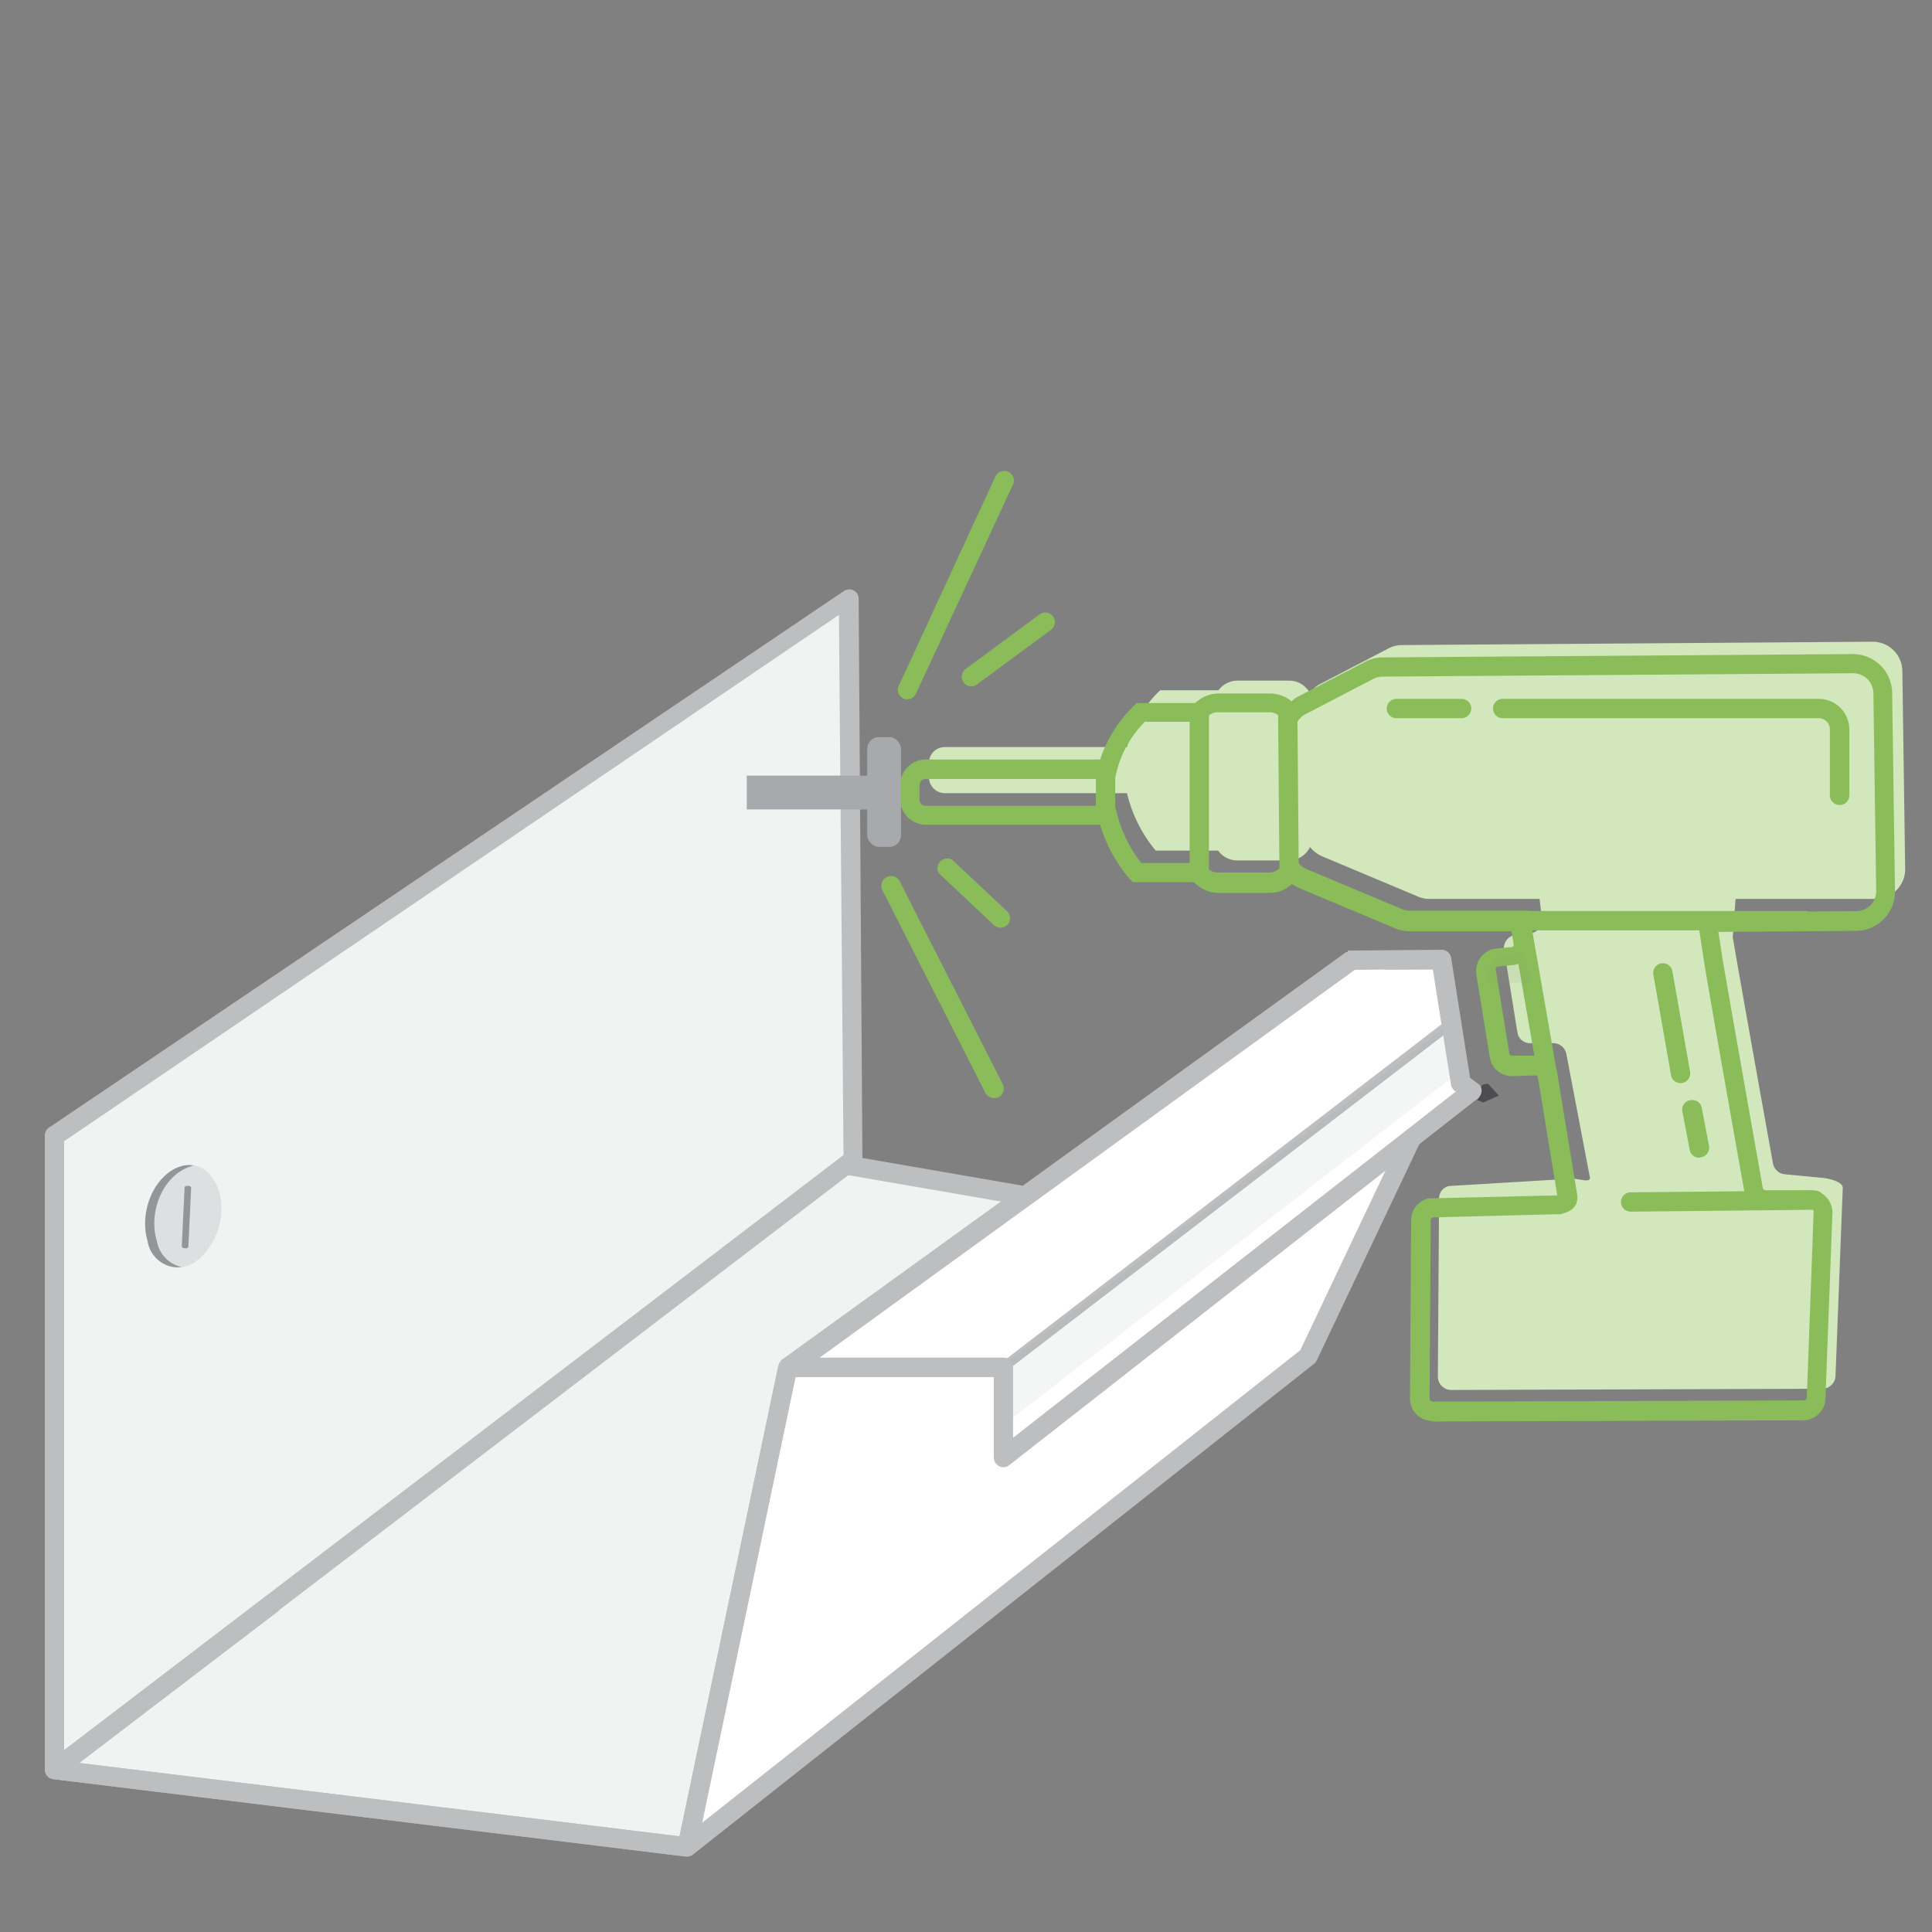 <?xml version="1.0" encoding="UTF-8"?> <svg xmlns="http://www.w3.org/2000/svg" xmlns:xlink="http://www.w3.org/1999/xlink" viewBox="0 0 144 144"><rect x="0" y="0" width="144" height="144" fill="#808080" stroke="none"/><defs><style>.cls-1{fill:none;}.cls-2{isolation:isolate;}.cls-3{fill:#8abd5a;}.cls-4{fill:#d2e7bc;}.cls-5{opacity:0.12;}.cls-11,.cls-5{mix-blend-mode:multiply;}.cls-6{fill:#859a6e;}.cls-7{clip-path:url(#clip-path);}.cls-8{fill:#f1f2f2;}.cls-9{fill:#bcbec0;}.cls-10{fill:#fff;}.cls-11,.cls-14{opacity:0.1;}.cls-12{fill:#939598;}.cls-13{fill:#a7a9ac;}.cls-15{fill:#223c46;}.cls-16{fill:#4d4d4f;}</style><clipPath id="clip-path"><polygon class="cls-1" points="89.3 48.05 94.34 68.3 103.32 72.25 107.4 72.25 108.72 81.36 112.79 81.36 106.44 86.99 104.64 90.11 102.01 103.53 52.03 146.43 -8.6 143.55 -10.04 78.84 60.42 36.3 89.3 48.05"></polygon></clipPath></defs><title>Installation-steps</title><g class="cls-2"><g id="Layer_1" data-name="Layer 1"><path class="cls-3" d="M67.61,52.12a.66.66,0,0,1-.3-.07A.71.71,0,0,1,67,51.1l7.19-15.58a.72.72,0,0,1,1.31.6L68.27,51.7A.72.72,0,0,1,67.61,52.12Z"></path><path class="cls-3" d="M72.41,51.16a.72.72,0,0,1-.43-1.3l5.51-4.07a.72.72,0,0,1,1,.15.73.73,0,0,1-.15,1L72.83,51A.75.75,0,0,1,72.41,51.16Z"></path><path class="cls-3" d="M74.09,81.84a.74.74,0,0,1-.65-.39l-7.67-15.1a.72.72,0,0,1,1.29-.66l7.67,15.1a.73.73,0,0,1-.32,1A.76.76,0,0,1,74.09,81.84Z"></path><path class="cls-3" d="M74.56,69.14a.73.73,0,0,1-.49-.2L70,65.11a.72.72,0,0,1,1-1l4.08,3.83a.72.72,0,0,1,0,1A.74.74,0,0,1,74.56,69.14Z"></path><path class="cls-4" d="M70.43,55.68H84a8.76,8.76,0,0,1,2.47-4.23.09.09,0,0,1,.07,0h4.23l.05,0a1.75,1.75,0,0,1,1.42-.72h3.85a1.74,1.74,0,0,1,1.54.93,2.11,2.11,0,0,1,.77-.68l5.09-2.65a2.18,2.18,0,0,1,1-.25l35.1-.25A2.21,2.21,0,0,1,141.79,50L142,64.74A2.21,2.21,0,0,1,139.79,67H129.36l-.21,2.85c.55,3.27,2.48,14,3,16.88a1,1,0,0,0,.85.79l2.59.25c.48,0,1.74.26,1.76.74l-.54,14a1,1,0,0,1-1,1l-27.64.09a1,1,0,0,1-1-1l.09-13.28a.94.94,0,0,1,.73-.92l9-.54c.48-.11,1.58.39,1.51-.1l-1.75-9.19a1,1,0,0,0-1-.82l-1.65,0a.94.94,0,0,1-1-.8l-1-6.17a1,1,0,0,1,.85-1.1l1.11-.11a1,1,0,0,0,.86-1.1L114.75,67h-8.21a2.14,2.14,0,0,1-.86-.18l-7.15-3a2.35,2.35,0,0,1-.89-.69,1.75,1.75,0,0,1-1.58,1H92.21a1.76,1.76,0,0,1-1.42-.73l-.05,0H86.2l-.06,0A10.46,10.46,0,0,1,84,59.12H70.43a1.19,1.19,0,0,1-1.19-1.19V56.86A1.18,1.18,0,0,1,70.43,55.68Z"></path><path class="cls-3" d="M106.77,105.91a1.66,1.66,0,0,1-1.19-.49,1.69,1.69,0,0,1-.49-1.2l.09-13.28a1.68,1.68,0,0,1,1.28-1.62l.16,0,9.32-.22.13,0-1.43-8.72c0-.14-.1-.26-.24-.22l-1.66.05a1.68,1.68,0,0,1-1.7-1.4l-1-6.17a1.73,1.73,0,0,1,.33-1.3,1.66,1.66,0,0,1,1.16-.64l1.11-.11a.24.24,0,0,0,.17-.09.28.28,0,0,0,0-.18l-.15-.91H105.1a3,3,0,0,1-1.14-.23l-7.15-3a3.81,3.81,0,0,1-.52-.29,2.4,2.4,0,0,1-1.67.66H90.77A2.5,2.5,0,0,1,89,65.75H84.43l-.27-.28a11.05,11.05,0,0,1-2.16-4H69a1.9,1.9,0,0,1-1.9-1.9V58.51a1.9,1.9,0,0,1,1.9-1.9H82a9.84,9.84,0,0,1,2.51-4l.22-.21.36,0h4a2.5,2.5,0,0,1,1.73-.71h3.85a2.47,2.47,0,0,1,1.59.58A3.73,3.73,0,0,1,96.6,52l5.09-2.64A2.82,2.82,0,0,1,103,49l35.1-.25h0a2.93,2.93,0,0,1,2.93,2.89l.21,14.74a2.92,2.92,0,0,1-2.93,3l-10.23.08.3,1.95c.55,3.28,2.5,14.23,3,17.1a.23.23,0,0,0,.21.2H135a1.68,1.68,0,0,1,1.58,1.63l-.52,13.84a1.6,1.6,0,0,1-.47,1.17,1.71,1.71,0,0,1-1.2.51l-27.64.09Zm0-15.17a.23.23,0,0,0-.13.21l-.09,13.28a.24.24,0,0,0,.24.24h0l27.64-.09a.23.23,0,0,0,.17-.08.21.21,0,0,0,.07-.17l.51-13.84a.22.22,0,0,0-.21-.19h-3.37A1.7,1.7,0,0,1,130,88.74c-.51-2.88-2.47-13.84-3-17.13L126.45,68l11.89-.09a1.46,1.46,0,0,0,1.07-.44,1.49,1.49,0,0,0,.43-1.07l-.21-14.74a1.5,1.5,0,0,0-1.49-1.48h0l-35.1.25a1.63,1.63,0,0,0-.68.17l-5.09,2.65a1.47,1.47,0,0,0-.51.46l-.67.94-.55-1a1,1,0,0,0-.91-.56H90.77a1,1,0,0,0-.84.43l-.43.59-.42-.31H85.33a8,8,0,0,0-2.1,3.7l-.13.56H69a.46.46,0,0,0-.47.46v1.08a.47.47,0,0,0,.47.46H83.1l.15.56a9.88,9.88,0,0,0,1.81,3.7h4L89.5,64l.43.6a1,1,0,0,0,.84.43h3.85a1,1,0,0,0,.93-.6l.51-1.05.71.92a1.52,1.52,0,0,0,.6.47l7.15,3a1.66,1.66,0,0,0,.58.11h8.82l.34,2.12a1.71,1.71,0,0,1-.33,1.29,1.68,1.68,0,0,1-1.17.64l-1.11.11a.22.22,0,0,0-.16.09.23.23,0,0,0,0,.18l1,6.17c0,.12.12.23.24.2l1.65,0a1.67,1.67,0,0,1,1.71,1.44l1.46,8.9c.17,1.14-.84,1.38-1.27,1.48l-.2,0Z"></path><rect class="cls-3" x="95.31" y="52.81" width="1.44" height="11.86" transform="translate(-0.5 0.82) rotate(-0.49)"></rect><path class="cls-3" d="M89.39,65.28a.72.72,0,0,1-.72-.72V53.31a.72.72,0,1,1,1.44,0V64.56A.72.72,0,0,1,89.39,65.28Z"></path><path class="cls-3" d="M82.4,61.53a.72.72,0,0,1-.72-.72V57.67a.72.72,0,1,1,1.44,0v3.14A.73.73,0,0,1,82.4,61.53Z"></path><rect class="cls-3" x="107.32" y="67.9" width="27.36" height="1.44"></rect><rect class="cls-3" x="113.72" y="68.9" width="1.44" height="12.12" transform="translate(-11.15 20.72) rotate(-9.87)"></rect><path class="cls-3" d="M137.11,60a.72.72,0,0,1-.72-.72V54.37a.84.84,0,0,0-.84-.84H112a.72.72,0,0,1,0-1.44h23.56a2.28,2.28,0,0,1,2.28,2.28v4.92A.72.72,0,0,1,137.11,60Z"></path><path class="cls-3" d="M108.94,53.53h-4.86a.72.72,0,1,1,0-1.44h4.86a.72.72,0,0,1,0,1.44Z"></path><path class="cls-3" d="M126.64,86.29a.71.71,0,0,1-.7-.59l-.54-2.83A.71.71,0,0,1,126,82a.72.72,0,0,1,.84.57l.54,2.84a.72.72,0,0,1-.57.84Z"></path><path class="cls-3" d="M125.26,80.73a.71.71,0,0,1-.71-.59l-1.32-7.5a.72.72,0,0,1,1.42-.25l1.32,7.5a.73.73,0,0,1-.59.83Z"></path><g class="cls-5"><polygon class="cls-6" points="114.21 73.17 110.92 73.38 110.73 72.46 111.58 71.35 113.5 70.94 114.21 73.17"></polygon></g><path class="cls-3" d="M121.54,90.31a.72.72,0,1,1,0-1.44l13.64-.13h0a.72.72,0,1,1,0,1.43l-13.65.14Z"></path><g class="cls-7"><path class="cls-8" d="M4.74,131.38c1.19.35,46.46,6.28,46.46,6.28l44.88-36.17L81.82,90,63,87.11Z"></path><rect class="cls-9" x="75.05" y="76.38" width="1.44" height="25.3" transform="translate(-24.87 148.52) rotate(-80.19)"></rect><polyline class="cls-8" points="4.06 89.38 4.06 84.63 63.24 44.64 63.59 86.44 4.06 131.9"></polyline><path class="cls-9" d="M106.6,66.44,58.31,101.32a.72.72,0,0,0-.28.44l-7.39,35.11L5.9,131.4,64,87a.71.71,0,0,0,.28-.58L64,44.63a.71.71,0,0,0-.35-.61.73.73,0,0,0-.7,0L3.72,84a.7.7,0,0,0-.38.63V131.9a.71.71,0,0,0,.63.71l47.15,5.76h.08a.72.72,0,0,0,.71-.57l7.47-35.48L107.44,67.6ZM4.78,85.06,62.53,45.83l.34,40.26L4.78,130.44V85.06Z"></path><polygon class="cls-10" points="105.25 84.71 97.63 100.62 51.2 137.66 58.73 101.91 74.79 102.36 75.03 108.64 105.25 84.71"></polygon><path class="cls-10" d="M58.87,101.9,107,67l11.06,1.51a.19.19,0,0,1,.14.12l1.45,4.9L74.79,108.64V101.9H58.87"></path><path class="cls-9" d="M111.77,73.47a.35.35,0,0,0-.5-.07l-36.7,28.22a.35.35,0,0,0-.07.5.34.34,0,0,0,.29.14.38.38,0,0,0,.22-.07L111.71,74A.34.34,0,0,0,111.77,73.47Z"></path><g class="cls-11"><polygon class="cls-12" points="74.79 101.71 111.97 73.32 111.97 77.4 74.79 106.21 74.79 101.71"></polygon></g><path class="cls-9" d="M74.79,109.36a.73.73,0,0,1-.72-.72v-6H58.87a.72.72,0,0,1-.42-1.3L106.6,66.44a.7.7,0,0,1,.52-.13l11,1.51a.9.9,0,0,1,.74.63l1.45,4.89a.73.73,0,0,1-.25.77L75.23,109.2A.74.74,0,0,1,74.79,109.36Zm-13.7-8.17h13.7a.71.71,0,0,1,.72.71v5.26l43.33-33.88-1.21-4.08-10.42-1.43Z"></path><rect class="cls-9" x="36.7" y="119.06" width="36.54" height="1.44" transform="translate(-73.54 149.01) rotate(-78.16)"></rect><path class="cls-9" d="M51.2,138.38h-.08L4,132.61a.73.73,0,0,1-.61-.53.74.74,0,0,1,.26-.76l16.26-12.41.87,1.15L5.9,131.4,51,136.91l45.92-36.28,7.69-16.22,1.3.61L98.14,101.4a.71.71,0,0,1-.2.25L51.65,138.23A.72.72,0,0,1,51.2,138.38Z"></path><rect class="cls-13" x="64.64" y="54.94" width="2.52" height="8.18" rx="0.87"></rect><rect class="cls-13" x="55.66" y="57.81" width="9.71" height="2.52"></rect></g><g class="cls-14"><path class="cls-15" d="M11,92.5c.6,2.07,2.4,2.5,3.81,1.37a5.11,5.11,0,0,0,1.65-4.42c-.23-1.75-1.46-3-3-2.51C11.58,87.49,10.31,90.17,11,92.5Z"></path></g><path class="cls-12" d="M11.69,92.5a2.41,2.41,0,0,0,1.85,1.94A2.29,2.29,0,0,1,11,92.5c-.67-2.33.61-5,2.48-5.57a2.11,2.11,0,0,1,1-.06c-.07,0-.15,0-.23.06C12.28,87.49,11,90.17,11.69,92.5Z"></path><rect class="cls-12" x="13.65" y="88.39" width="0.49" height="4.65" rx="0.15" transform="translate(4.34 -0.56) rotate(2.73)"></rect><path class="cls-9" d="M110.17,81.86a.85.85,0,0,1-1.26-.24l-.48-.31a.72.72,0,0,1-.28-.46l-1.36-8.62-6.34.06V70.85l7-.06h0a.72.72,0,0,1,.71.6l1.41,8.94.63.47a.66.66,0,0,1,0,1.06Z"></path><path class="cls-16" d="M110.54,82.18l-.45-.21s.46-.44.32-.83.5-.36.5-.36l.81.88Z"></path></g></g></svg> 